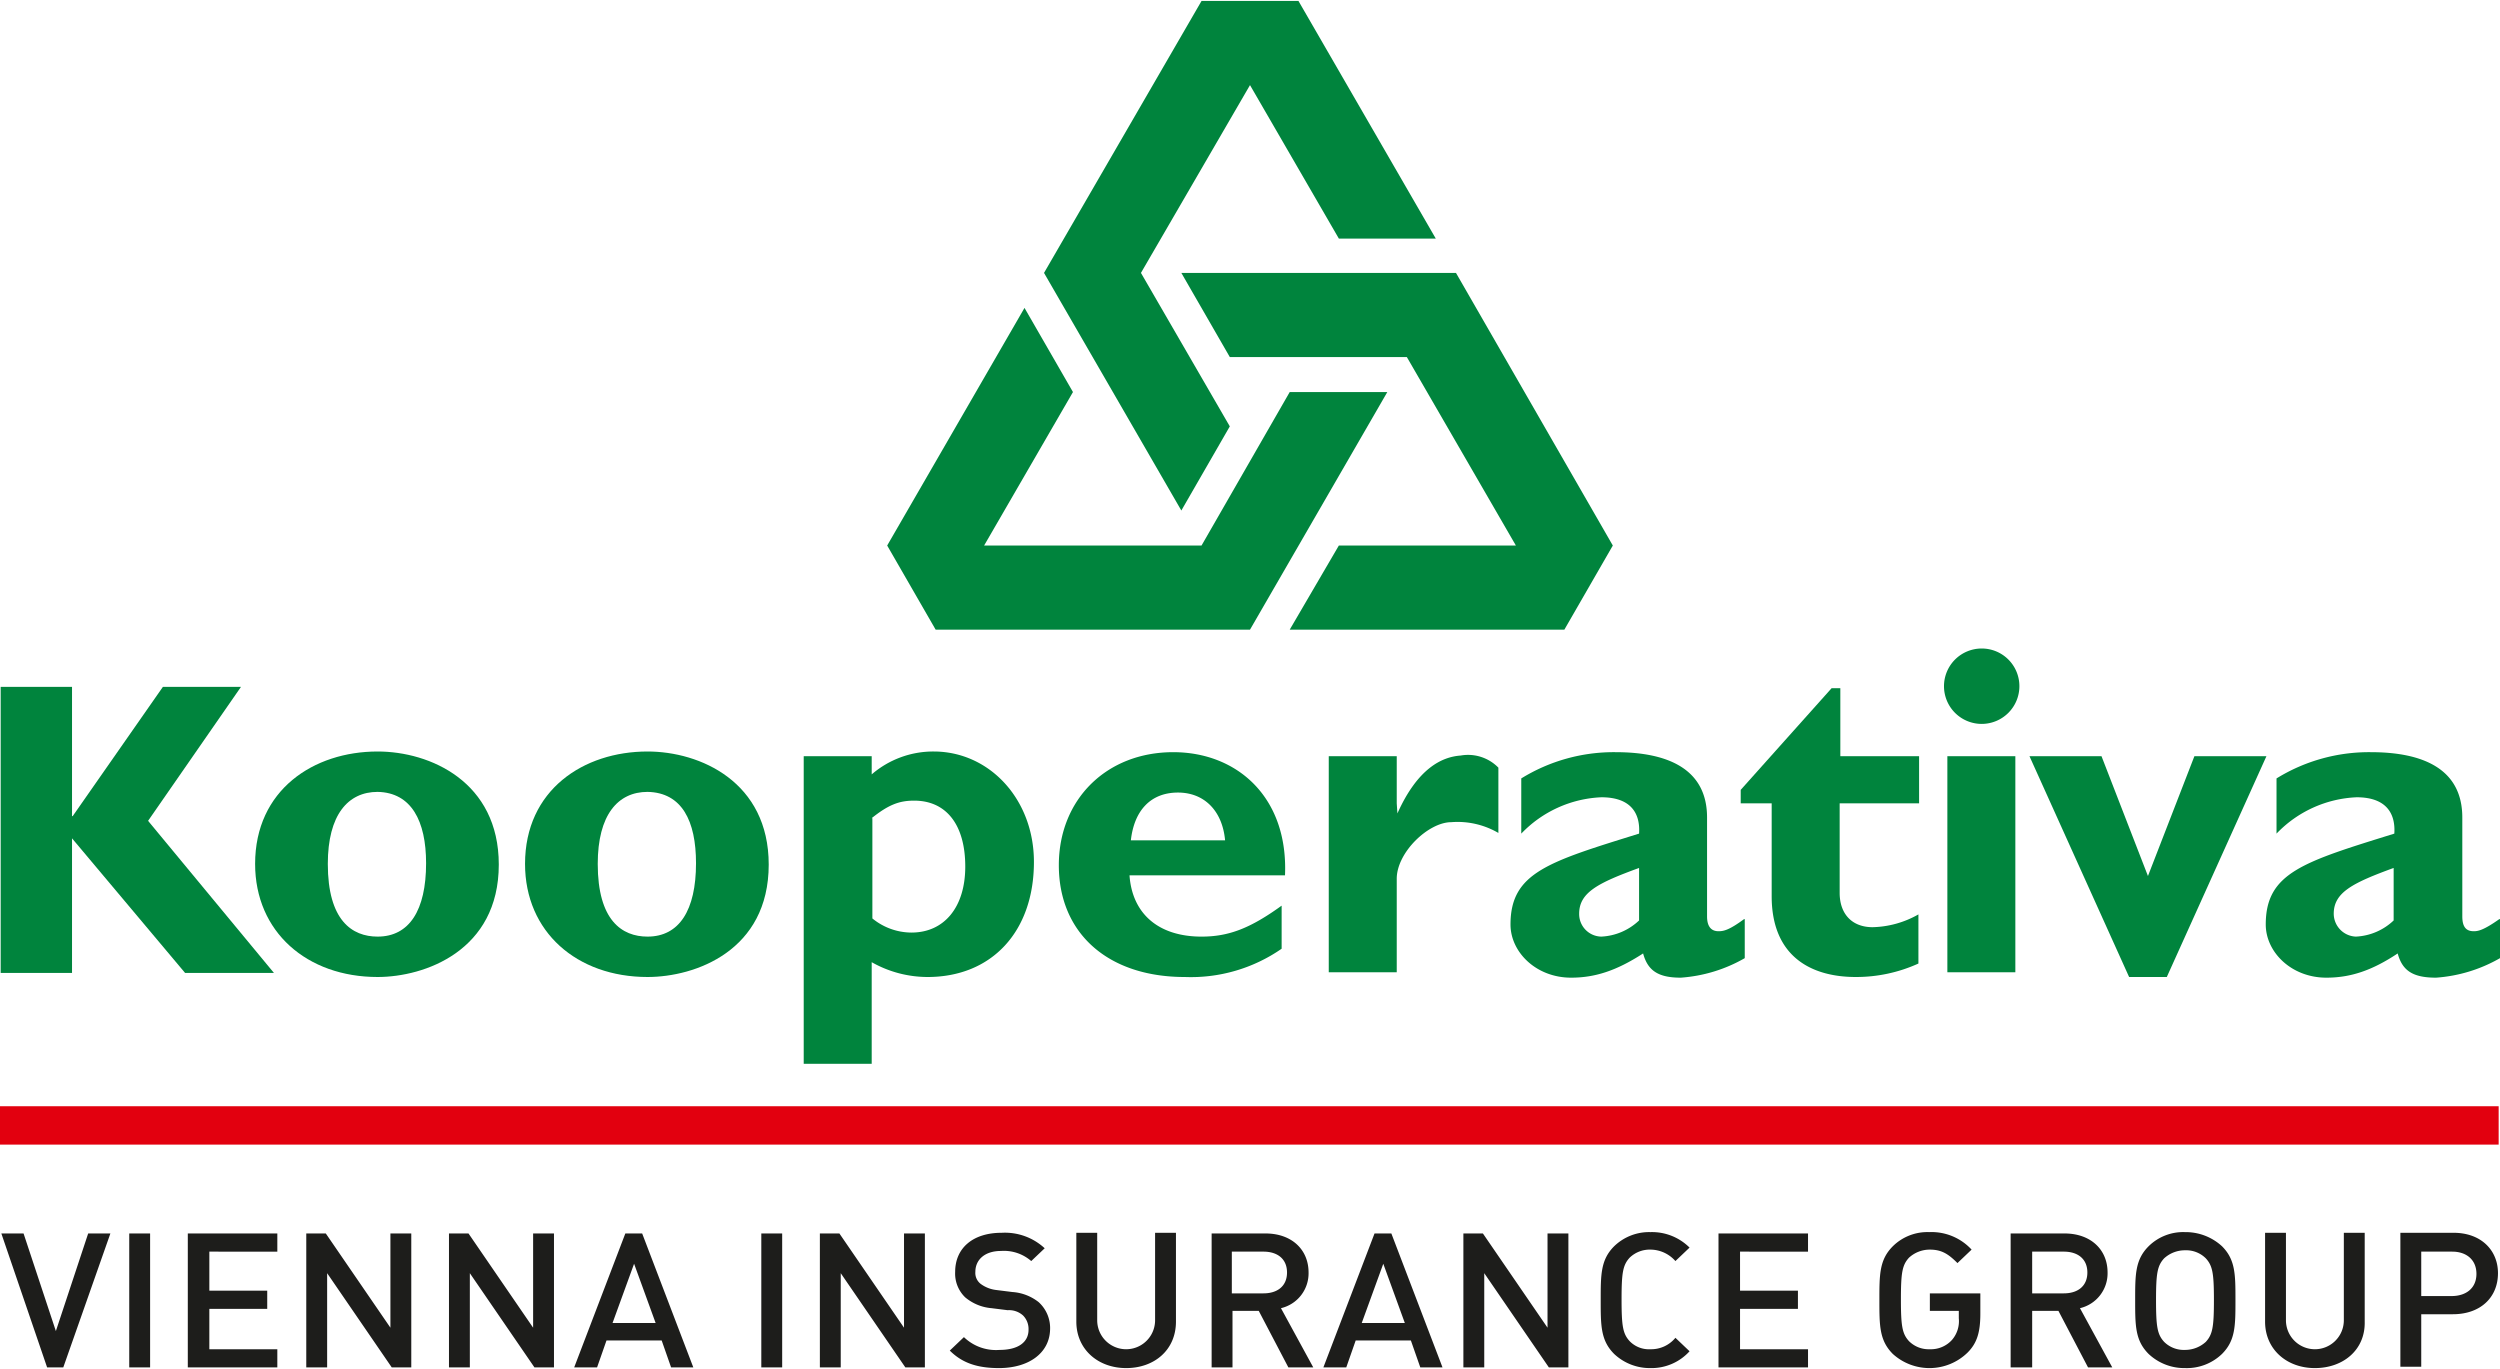 <svg width="168" height="92" xmlns="http://www.w3.org/2000/svg" viewBox="0 0 371.4 203.1">
  <g id="Kooperativa_NEW_RGB" transform="translate(-93.3 -93.4)">
    <g id="Group_818" data-name="Group 818">
      <path id="Path_868" data-name="Path 868" d="M115.3,215.2,134,237.8H120.8l-16.8-20v20H93.4V195.3H104v19.2h.1l13.4-19.2h11.6l-13.8,19.9" fill="#00843d"/>
      <path id="Path_869" data-name="Path 869" d="M167.4,221.7c0-12.3-10.2-16.8-18-16.8-9.5,0-18.2,5.7-18.2,16.7,0,10.1,7.7,16.8,18.2,16.8,7,0,18-3.9,18-16.7m-10.8-.2c0,7-2.5,10.9-7.2,10.9-3.8,0-7.4-2.4-7.4-10.8,0-7.3,3-10.7,7.4-10.7C154.4,211,156.6,215.2,156.6,221.5Z" fill="#00843d"/>
      <path id="Path_870" data-name="Path 870" d="M207.5,221.7c0-12.3-10.2-16.8-18-16.8-9.5,0-18.2,5.7-18.2,16.7,0,10.1,7.7,16.8,18.2,16.8,7.1,0,18-3.9,18-16.7m-10.8-.2c0,7-2.5,10.9-7.2,10.9-3.8,0-7.4-2.4-7.4-10.8,0-7.3,3-10.7,7.4-10.7C194.6,211,196.7,215.2,196.7,221.5Z" fill="#00843d"/>
      <path id="Path_871" data-name="Path 871" d="M222.8,205.6H212.7v45.7h10.1V236.2a16.866,16.866,0,0,0,8.3,2.2c9.5,0,15.8-6.7,15.8-17.1,0-9.3-6.6-16.4-14.9-16.4a14,14,0,0,0-9.2,3.4v-2.7m0,9.2c2.5-2,4.1-2.6,6.3-2.6,4.8,0,7.6,3.6,7.6,9.8,0,6-3.1,9.8-8,9.8a9.225,9.225,0,0,1-5.8-2.1V214.8Z" fill="#00843d"/>
      <path id="Path_872" data-name="Path 872" d="M283.7,227.8c-4.7,3.4-7.9,4.6-11.9,4.6-6.4,0-10.3-3.4-10.7-9.1h23.1c.5-11.7-7.2-18.3-16.6-18.3-9.9,0-17,7-17,16.8,0,10.1,7.3,16.6,18.7,16.6a23.632,23.632,0,0,0,14.4-4.2v-6.4m-22.4-9.7c.5-4.5,3-7.1,7-7.1,3.9,0,6.6,2.7,7,7.1Z" fill="#00843d"/>
      <path id="Path_873" data-name="Path 873" d="M300.8,212.6l.1,1.5c3-6.7,6.6-8.4,9.4-8.6a6.3,6.3,0,0,1,5.6,1.8V217a12.022,12.022,0,0,0-7-1.6c-3.4,0-8.1,4.5-8.1,8.4v13.9H290.7V205.6h10.1v7" fill="#00843d"/>
      <path id="Path_874" data-name="Path 874" d="M352.4,229.8c-2.3,1.7-3.1,1.8-3.8,1.8-1,0-1.7-.6-1.7-2.2V214.7c0-7-5.5-9.7-13.6-9.7a26.15,26.15,0,0,0-14,3.9v8.2a17.474,17.474,0,0,1,11.9-5.4c4.4,0,5.8,2.4,5.6,5.4-13.5,4.2-19.1,5.8-19.1,13.5,0,4.1,3.8,7.9,9,7.9,3.5,0,6.7-1,10.7-3.6.7,2.6,2.3,3.6,5.6,3.6a22.151,22.151,0,0,0,9.5-2.9v-5.8m-15.7.2a8.743,8.743,0,0,1-5.6,2.4,3.35,3.35,0,0,1-3.3-3.4c0-3.2,2.9-4.6,8.9-6.8Z" fill="#00843d"/>
      <path id="Path_875" data-name="Path 875" d="M378.3,212.6H366.6v13.3c0,3.1,1.8,5.1,4.9,5.1a14.369,14.369,0,0,0,6.8-1.9v7.3a22.325,22.325,0,0,1-9.3,2c-6.7,0-12.5-3.1-12.5-12V212.6h-4.6v-2l13.5-15.1h1.3v10.1h11.7v7" fill="#00843d"/>
      <path id="Path_876" data-name="Path 876" d="M393.3,195.2a5.6,5.6,0,1,1-5.6-5.6,5.591,5.591,0,0,1,5.6,5.6m-10.7,10.4h10.1v32.1H382.6Z" fill="#00843d"/>
      <path id="Path_877" data-name="Path 877" d="M394.8,205.6h10.7l6.9,17.8,6.9-17.8H430l-14.8,32.8h-5.6l-14.8-32.8" fill="#00843d"/>
      <path id="Path_878" data-name="Path 878" d="M464.6,229.8c-2.4,1.7-3.2,1.8-3.8,1.8-1.1,0-1.7-.6-1.7-2.2V214.7c0-7-5.5-9.7-13.6-9.7a26.15,26.15,0,0,0-14,3.9v8.2a17.474,17.474,0,0,1,11.9-5.4c4.4,0,5.8,2.4,5.6,5.4-13.5,4.2-19.1,5.8-19.1,13.5,0,4.1,3.8,7.9,9,7.9,3.5,0,6.7-1,10.6-3.6.7,2.6,2.3,3.6,5.7,3.6a22.151,22.151,0,0,0,9.5-2.9v-5.8m-15.8.2a8.743,8.743,0,0,1-5.6,2.4A3.417,3.417,0,0,1,440,229c0-3.2,2.9-4.6,8.9-6.8Z" fill="#00843d"/>
      <path id="Path_879" data-name="Path 879" d="M245.5,139l7.2,12.5-13.2,22.8h32.3l13.1-22.8h14.5L279,186.8H232.3l-7.2-12.5L245.5,139" fill="#00843d"/>
      <path id="Path_880" data-name="Path 880" d="M284.9,186.8l7.3-12.5h26.3l-16.2-28H276l-7.2-12.5h40.8l23.3,40.5-7.2,12.5H284.9" fill="#00843d"/>
      <path id="Path_881" data-name="Path 881" d="M306.6,128.7H292.2L279,105.9l-16.2,27.9L276,156.6l-7.2,12.5-20.4-35.3,23.4-40.4h14.4l20.4,35.3" fill="#00843d"/>
    </g>
    <g id="Group_819" data-name="Group 819">
      <rect id="Linie_1_" width="371.2" height="5.7" transform="translate(93.3 257.6)" fill="#e2000f"/>
      <path id="Subline_x5F_englisch" d="M102.7,296.4h-2.4l-6.8-19.9h3.3l4.8,14.5,4.8-14.5h3.3Zm9.8,0V276.5h3.1v19.9Zm8.7,0V276.5h13.3v2.7H124.4V285H133v2.7h-8.6v6h10.1v2.7H121.2Zm30.3,0-9.6-14v14h-3.1V276.5h2.9l9.6,14v-14h3.1v19.9Zm21.2,0-9.6-14v14H160V276.5h2.9l9.6,14v-14h3.1v19.9Zm20.3,0-1.4-4h-8.2l-1.4,4h-3.4l7.6-19.9h2.5l7.6,19.9ZM187.5,281l-3.2,8.8h6.4Zm18.9,15.4V276.5h3.1v19.9Zm21.4,0-9.6-14v14h-3.1V276.5H218l9.6,14v-14h3.1v19.9Zm13.9.1c-3.1,0-5.4-.7-7.3-2.6l2.1-2a6.847,6.847,0,0,0,5.3,1.9c2.7,0,4.3-1.1,4.3-3a2.865,2.865,0,0,0-.8-2.1,3.1,3.1,0,0,0-2.3-.8l-2.4-.3a7,7,0,0,1-3.9-1.6,4.9,4.9,0,0,1-1.5-3.8c0-3.5,2.6-5.8,6.9-5.8a8.692,8.692,0,0,1,6.4,2.3l-2,1.9a6.166,6.166,0,0,0-4.5-1.5c-2.4,0-3.8,1.3-3.8,3.1a2.055,2.055,0,0,0,.8,1.8,4.833,4.833,0,0,0,2.3.9l2.4.3a7.08,7.08,0,0,1,3.9,1.5,5.2,5.2,0,0,1,1.7,4.1C249.2,294.3,246.1,296.5,241.7,296.5Zm18.9,0c-4.2,0-7.4-2.8-7.4-6.9V276.4h3.1v13a4.3,4.3,0,0,0,8.6,0v-13H268v13.2C268,293.8,264.8,296.5,260.6,296.5Zm24.1-.1-4.4-8.4h-3.9v8.4h-3.1V276.5h8c3.9,0,6.4,2.4,6.4,5.8a5.317,5.317,0,0,1-4.1,5.3l4.8,8.8h-3.7ZM281,279.2h-4.7v6.2H281c2.1,0,3.5-1.1,3.5-3.1S283.1,279.2,281,279.2Zm23.3,17.2-1.4-4h-8.2l-1.4,4h-3.4l7.6-19.9H300l7.6,19.9ZM298.8,281l-3.2,8.8H302Zm24.6,15.4-9.6-14v14h-3.1V276.5h2.9l9.6,14v-14h3.1v19.9Zm15.1.1a7.725,7.725,0,0,1-5.4-2.1c-2-2-2-4.2-2-8s0-6,2-8a7.47,7.47,0,0,1,5.4-2.1,7.9,7.9,0,0,1,5.8,2.3l-2.1,2a4.983,4.983,0,0,0-3.7-1.7,4.3,4.3,0,0,0-3.1,1.2c-1,1.1-1.2,2.2-1.2,6.2s.2,5.1,1.2,6.2a3.994,3.994,0,0,0,3.1,1.2,4.655,4.655,0,0,0,3.7-1.7l2.1,2A7.622,7.622,0,0,1,338.5,296.5Zm10.1-.1V276.5h13.3v2.7H351.8V285h8.6v2.7h-8.6v6h10.1v2.7H348.6Zm37-2.2a8.105,8.105,0,0,1-11.1.2c-2-2-2-4.2-2-8s0-6,2-8a7.31,7.31,0,0,1,5.4-2.1,8.088,8.088,0,0,1,6.3,2.6l-2.1,2c-1.3-1.3-2.3-2-4.1-2a4.567,4.567,0,0,0-3.1,1.2c-1,1.1-1.2,2.2-1.2,6.2s.2,5.1,1.2,6.2a4.143,4.143,0,0,0,3.1,1.2,4.223,4.223,0,0,0,3.3-1.4,4.265,4.265,0,0,0,1-3.2V288H380v-2.6h7.5v3C387.5,291.2,387,292.8,385.6,294.2Zm17.9,2.2-4.4-8.4h-3.9v8.4H392V276.5h8c3.9,0,6.4,2.4,6.4,5.8a5.317,5.317,0,0,1-4.1,5.3l4.8,8.8h-3.6Zm-3.6-17.2h-4.7v6.2h4.7c2.1,0,3.5-1.1,3.5-3.1S402,279.2,399.9,279.2Zm23.5,15.2a7.543,7.543,0,0,1-5.5,2.1,7.725,7.725,0,0,1-5.4-2.1c-2-2-2-4.2-2-8s0-6,2-8a7.31,7.31,0,0,1,5.4-2.1,7.975,7.975,0,0,1,5.5,2.1c2,2,2,4.2,2,8S425.4,292.4,423.4,294.4ZM421,280.2a4.143,4.143,0,0,0-3.1-1.2,4.567,4.567,0,0,0-3.1,1.2c-1,1.1-1.2,2.2-1.2,6.2s.2,5.1,1.2,6.2a4.143,4.143,0,0,0,3.1,1.2,4.567,4.567,0,0,0,3.1-1.2c1-1.1,1.2-2.2,1.2-6.2S422,281.3,421,280.2Zm16.2,16.3c-4.2,0-7.4-2.8-7.4-6.9V276.4h3.1v13a4.3,4.3,0,0,0,8.6,0v-13h3.1v13.2C444.7,293.8,441.4,296.5,437.2,296.5Zm20.5-8H453v7.8h-3.1V276.4h7.9c4.1,0,6.6,2.6,6.6,6C464.4,286,461.8,288.5,457.7,288.5Zm-.1-9.3H453v6.6h4.5c2.2,0,3.7-1.2,3.7-3.3S459.7,279.2,457.6,279.2Z" fill="#1d1d1b"/>
    </g>
  </g>
</svg>
